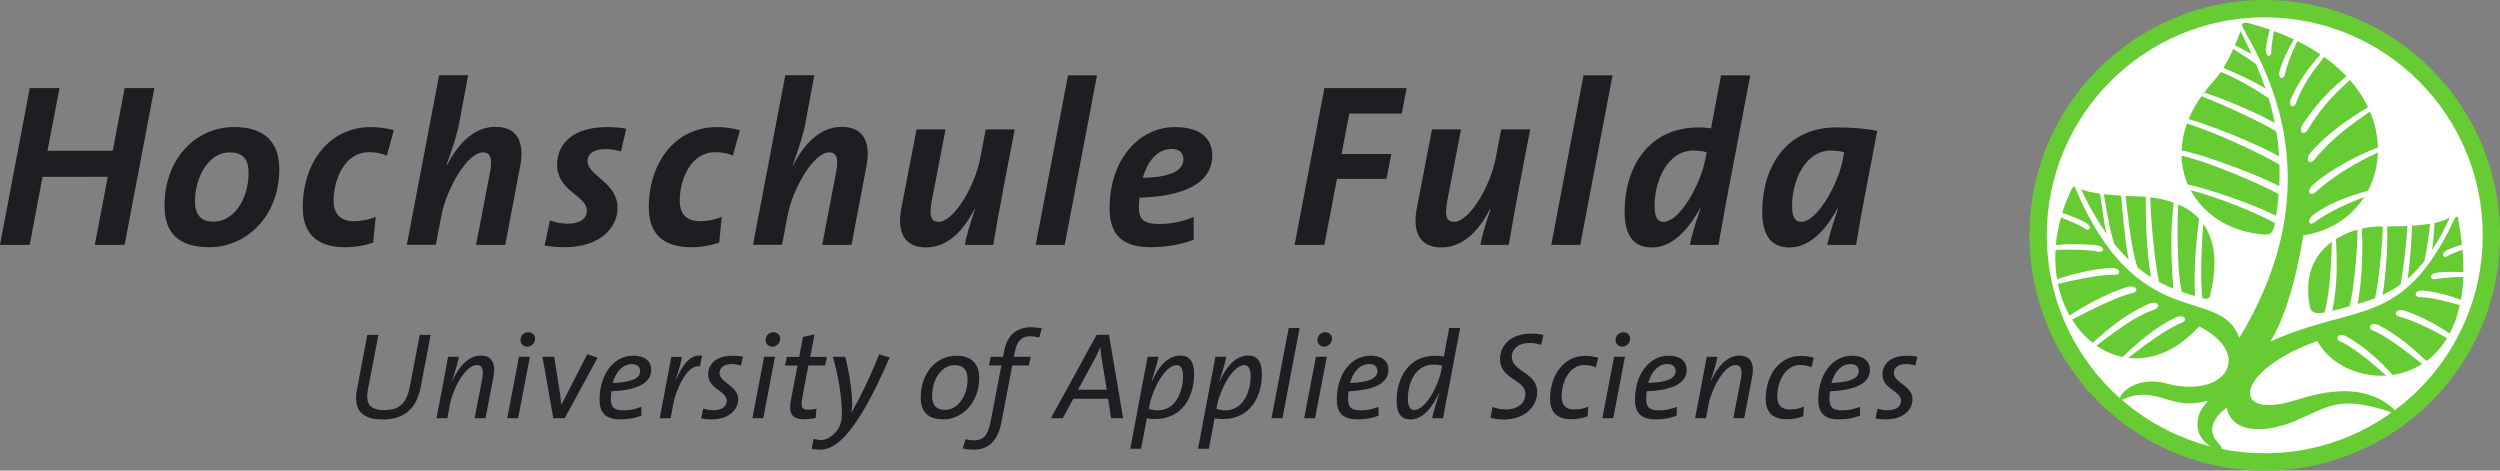 <?xml version="1.0" encoding="UTF-8"?>
<svg id="Logo" xmlns="http://www.w3.org/2000/svg" viewBox="0 0 404.05 76.06">
  <rect x="0" y="0" width="404.05" height="76.06" fill="#808080" stroke="none"/>
  <defs>
    <style>
      .cls-1 {
        fill: #67cb33;
      }

      .cls-2 {
        fill: #fff;
      }

      .cls-3 {
        fill: #1f1d21;
      }
    </style>
  </defs>
  <path id="Hintergrund" class="cls-2" d="M366.03,74.66c20.23,0,36.63-16.4,36.63-36.63S386.26,1.4,366.03,1.4s-36.63,16.4-36.63,36.63,16.4,36.63,36.63,36.63"/>
  <path id="Ring" class="cls-1" d="M366.03,0c21,0,38.02,17.03,38.03,38.03h0c0,21-17.02,38.03-38.03,38.03h0c-21,0-38.03-17.03-38.03-38.03h0c0-21,17.02-38.03,38.03-38.03h0ZM366.03,2.8c-9.73,0-18.53,3.94-24.91,10.32h0c-6.38,6.38-10.32,15.18-10.32,24.91h0c0,9.73,3.94,18.53,10.32,24.91h0c6.38,6.38,15.18,10.32,24.91,10.32h0c9.73,0,18.53-3.94,24.91-10.32h0c6.38-6.38,10.32-15.18,10.32-24.91h0c0-9.74-3.94-18.53-10.32-24.91h0c-6.38-6.38-15.18-10.32-24.91-10.32h0Z"/>
  <path id="Blaetter" class="cls-1" d="M356.16,14.92l-.4.62s.02,0,.03.01c.15-.2.29-.41.44-.61-.02,0-.05-.02-.07-.02M383.62,36.64c-.62.06-1.27.16-1.91.31.22,3.12.08,8.04-.66,12.18.97-.28,1.9-.58,2.81-.94.6-2.71,1.19-8.56,1.24-11.59-.63,0-1.14.01-1.47.04M385.83,36.59c.07,2.93-.17,7.75-.76,11.07,1-.46,1.96-1.02,2.9-1.69.44-2.16,1.02-6.92,1.1-9.44-1.17.05-2.3.06-3.24.06M377.52,38.64c.21,3.17.31,7.27-.56,11.58,1.29-.28,1.62-.42,2.77-.73.72-2.73,1.31-9.09,1.29-12.37-1.21.34-2.41.83-3.5,1.52M389.82,36.49c-.03,1.88-.29,6.06-.71,8.58.93-.8,1.84-1.75,2.72-2.89.41-1.84.85-4.82.9-6.01-.94.16-1.93.26-2.91.32M373.36,49.74c.17.84,1.17.99,2.31.77.78-2.34,1.16-7.97,1.2-11.43-2.77,2.03-4.6,5.43-3.51,10.66M395.92,35.21c-.7.36-1.55.62-2.46.82-.02,1.11-.19,2.96-.38,4.4.96-1.46,1.9-3.18,2.84-5.21M393.91,44.05c1.57-.14,2.93-.15,4.22-.06.02-1.15-.02-2.35-.13-3.63-.96.33-1.8.68-2.4,1.02-.84.47-1.19-.5.06-1.04.81-.34,1.54-.61,2.24-.83-.14-1.36-.35-2.77-.64-4.27-.08-.42-.38-.21-.57.19-8.4,17.76-15.81,13.47-29.75,19.76,3.73-5.94,5.31-17.16,5.31-17.16,4.39-.64,7.81-2.98,9.87-6.2-2.84,1.1-5.89,2.49-7.99,4.06-.99.74-1.45-.31-.02-1.35,2.52-1.83,5.78-2.92,8.6-3.72.98-1.87,1.54-3.98,1.6-6.18-3.38,1.61-7.02,3.63-10.06,6.41-.91.84-1.66-.16-.31-1.3,3.2-2.71,7.28-4.7,10.38-5.93-.05-1.9-.47-3.86-1.29-5.79-2.73,1.92-5.92,4.06-8.97,7.75-.79.96-1.67.09-.51-1.24,2.68-3.1,6.42-5.54,9.17-7.22-.72-1.5-1.69-2.99-2.93-4.4-2.3,2.15-4.21,3.81-6.83,8.06-.65,1.05-1.65.42-.68-1.06,2.32-3.49,4.65-5.68,6.96-7.6-1.03-1.09-2.23-2.13-3.59-3.11-1.71,2.08-3.47,4.44-4.54,7.39-.4,1.11-1.47.62-.72-.94,1.47-3.08,2.97-5.02,4.65-6.86-1.13-.77-2.38-1.49-3.74-2.16-.94,1.96-1.7,3.91-1.98,5.27-.23,1.15-1.33.9-.82-.7.62-1.92,1.45-3.49,2.23-4.84-1.01-.48-2.07-.92-3.2-1.34-.27,1.29-.43,2.5-.44,3.35-.01,1.01-1.05.85-.87-.57.13-1.09.37-2.11.62-3.03-1.11-.39-2.28-.74-3.51-1.07-.77-.2-1.02.27-.98.28-.08,1.61,16.97,22.09-.43,50.6-3.16-8.66-16.45-.23-26.55-24.29-.16-.38-.49.08-.73.62-.54,1.17-.98,2.34-1.33,3.48,1.11.38,2.6.93,3.69,1.52,1.21.65.77,1.58-.02,1.04-.78-.54-2.42-1.24-3.88-1.81-.43,1.52-.71,3.01-.84,4.45,1.7-.17,4.23-.21,6.45.03,1.67.18,1.45,1.28.3,1.03-1.5-.33-4.34-.37-6.8-.26-.09,1.65,0,3.23.25,4.72,2.09-.7,5.6-1.67,8.65-1.82,1.68-.08,1.81,1.18.63,1.11-1.85-.11-6.29.79-9.14,1.47.39,1.88,1.04,3.59,1.89,5.1,2.05-1.33,5.95-3.58,9.18-4.56,1.69-.51,2.15.75.93.97-1.97.37-6.9,2.78-9.71,4.26.93,1.49,2.05,2.75,3.32,3.75,2.33-2.08,5.16-4.55,8.96-6.23,1.61-.72,2.2.42,1.04.85-2.33.87-4.24,1.87-9.37,5.86,1.29.89,2.72,1.51,4.22,1.81,2.18-2.07,5.05-4.67,8.43-6.31,1.59-.77,2.24.4,1.07.82-1.99.71-5.82,3.45-8.58,5.64,3.7.43,7.77-1.04,11.44-5.09,8.92,4.5,4.34,11.83-5.39,9.21-4.65-1.25-7.69,1.66-7.4,2.7.1.16.01.05.6-.17,1.39-.53,2.51-1.03,5.38-.41,3.7,1.07,4.58,1.5,8.25.71-2.89,2.97-1.98,6.74,1.61,7.91.74.24.98-.1-.12-1.31-1.55-1.71-.82-3.79,1.54-5.51.72,3.91,5.69,4.4,11.02,2.16,5.51-2.31,6.99-4.17,15.16-1.56.9.7,1.35.13.7-.48-3.8-3.33-8.98-3.49-15.48-1.4-11.11,3.56-10.19-4.71,3.23-9.48,2.05,3.71,6.58,5.86,11.13,5.58-2.54-2.32-5.68-4.81-7.48-5.55-.84-.34-.28-1.54,1.13-.74,3.07,1.74,5.45,4.04,7.39,6.18,1.65-.24,3.28-.82,4.77-1.77-2.63-2.12-6.2-4.79-8.06-5.45-.8-.28-.26-1.49,1.09-.8,2.95,1.51,5.66,3.87,7.67,5.78,1.26-.93,2.4-2.16,3.33-3.7-2.61-1.51-5.81-3-7.62-3.44-1.21-.29-.68-1.53.98-.93,2.84,1.03,5.18,2.33,7.06,3.62.7-1.31,1.26-2.84,1.64-4.58-2.39-.73-4.83-1.25-6.4-1.29-1.17-.03-.94-1.28.73-1.05,2.38.33,4.21.84,5.86,1.47.2-1.14.34-2.36.39-3.68-1.75.01-3.35.14-4.52.34-.88.15-1.14-.91.3-1.04M366.67,15.91c-1.95-1.45-5.61-3.46-7.75-4.28-.36.52-.72,1-1.09,1.41-.59.63-1.11,1.27-1.6,1.91,3.36,1.1,8.28,3.15,11.42,4.93-.27-1.38-.6-2.7-.98-3.96M366.11,37.91c1,.06,1.31-.52,1.57-1.85-3.1-1.74-9.42-4.26-13.63-5.32,2.16,4.02,6.52,6.83,12.06,7.17M362.12,5.02c-.27.76-.58,1.54-.91,2.3.76.4,1.83.91,2.7,1.42-.59-1.29-1.2-2.53-1.79-3.72M352.59,24.3c3.25.61,11.65,3.66,15.79,5.77.06-1.19.06-2.33.03-3.45-2.78-1.72-10.35-5.21-14.95-6.67-.53,1.48-.81,2.94-.87,4.35M353.6,29.81c3.84.84,10.58,3.23,14.27,5.06,0,0,0-.01,0-.02.19-1.2.31-2.35.4-3.49-2.89-1.6-11.27-5.21-15.69-6.2.04,1.64.39,3.21,1.01,4.64M364.63,10.38c-.88-.71-2.66-1.77-3.69-2.46-.49,1.08-1.03,2.13-1.6,3.06,1.48.62,4.83,2.06,6.81,3.34-.47-1.37-.98-2.68-1.52-3.93M367.91,21.26c-2.39-1.49-8.51-4.33-12.12-5.71-.87,1.24-1.55,2.47-2.06,3.7,3.39.94,10.74,3.84,14.62,6.01-.08-1.39-.24-2.72-.45-4.01M351.3,32.74c-1.32-.47-2.65-.72-3.77-.85.04,3.3.75,10.97,1.43,13.68.77.42,1.54.78,2.3,1.09-.56-7.19-.29-10.61.04-13.92M355.44,35.38c-.98-1.07-2.17-1.82-3.39-2.35-.26,3.62-.1,11.6.53,13.88.02.06.04.16.07.27.72.25,1.43.47,2.12.67-.26-4.41.2-9.17.67-12.47M340.02,31.37c.24,1.41.91,5.88,1.73,8.1.76.92,1.52,1.75,2.28,2.48-.59-2.97-1.09-8.64-1.2-10.33-.89-.06-1.87-.13-2.8-.24M356.11,36.21c-.33,3.44-.54,9.41-.14,12.01.53.11,1.08.12,1.19-.31,1.41-5.65.65-9.31-1.05-11.7M346.81,31.82c-.57-.05-1.07-.07-1.45-.08-.44-.01-1.08-.04-1.83-.08.3,2.42.9,8.72,1.95,11.58.72.59,1.44,1.1,2.15,1.56-.73-4.55-.89-9.83-.82-12.97M336.34,30.57c1.34,2.88,2.73,5.25,4.14,7.23-.42-1.49-.85-5.23-1.08-6.51-1.27-.17-2.4-.4-3.06-.71"/>
  <path id="Hochschule_Fulda" data-name="Hochschule Fulda" class="cls-3" d="M20.13,39.58h-4.81l2.1-11H6.87l-2.07,11H0L4.81,14.23h4.81l-1.95,10.14h10.55l1.92-10.14h4.81l-4.81,25.34ZM37.1,24.63c-3.49,0-5.59,4.17-5.59,7.89,0,2.03.83,3.3,3,3.3,3.34,0,5.67-3.72,5.67-7.89,0-2.14-.9-3.3-3.08-3.3M33.87,39.95c-5.22,0-7.28-2.48-7.28-6.69,0-7.81,5.22-12.73,11.23-12.73,5.33,0,7.32,2.85,7.32,6.8,0,7.7-5.4,12.62-11.26,12.62M62.52,25.16c-.82-.38-1.76-.56-2.89-.56-3.9,0-5.71,4.36-5.71,7.85,0,1.76.75,3.3,3.31,3.3,1.2,0,2.48-.26,3.49-.71l-.41,4.17c-1.28.45-2.85.75-4.47.75-4.99,0-6.91-2.55-6.91-6.46,0-7.14,4.21-12.96,11-12.96,1.35,0,2.55.19,3.72.49l-1.13,4.13ZM81.67,39.58h-4.73l2.25-11.72c.45-2.29.07-3.23-1.13-3.23-2.52,0-5.89,5.86-6.72,10.21l-.9,4.73h-4.69l5.22-27.41h4.69l-1.47,7.88c-.34,1.65-.9,3.53-2.03,6.65l.07.04c1.69-3.34,4.28-6.23,7.85-6.23s4.69,2.55,4.02,6.2l-2.44,12.88ZM100.37,24.48c-.83-.26-1.69-.38-2.52-.38-1.95,0-2.89.79-2.89,1.99,0,2.29,4.85,3.38,4.85,7.51,0,3.12-2.71,6.35-8.52,6.35-1.24,0-2.33-.12-3.27-.26l.86-4.06c.86.3,1.92.53,2.85.53,1.92,0,3.12-.75,3.12-2.1,0-2.51-4.81-3.08-4.81-7.47,0-3.42,2.67-6.05,8.03-6.05,1.2,0,2.22.08,3.15.26l-.86,3.68ZM118.46,25.16c-.83-.38-1.76-.56-2.89-.56-3.9,0-5.71,4.36-5.71,7.85,0,1.76.75,3.3,3.3,3.3,1.2,0,2.48-.26,3.49-.71l-.41,4.17c-1.27.45-2.85.75-4.47.75-4.99,0-6.91-2.55-6.91-6.46,0-7.14,4.2-12.96,11-12.96,1.35,0,2.55.19,3.72.49l-1.12,4.13ZM137.61,39.58h-4.73l2.25-11.72c.45-2.29.07-3.23-1.12-3.23-2.52,0-5.9,5.86-6.72,10.21l-.9,4.73h-4.69l5.22-27.41h4.69l-1.46,7.88c-.34,1.65-.9,3.53-2.03,6.65l.07.04c1.69-3.34,4.28-6.23,7.85-6.23s4.69,2.55,4.02,6.2l-2.44,12.88ZM162.13,30.68c-.49,2.55-1.24,6.65-1.61,8.9h-4.58c.19-1.12.64-2.85,1.65-5.78l-.07-.04c-1.69,3.34-4.28,6.23-7.85,6.23s-4.69-2.55-4.02-6.2l2.48-12.88h4.69l-2.26,11.71c-.41,2.29-.08,3.23,1.13,3.23,2.51,0,5.89-5.86,6.72-10.21l.9-4.73h4.69l-1.88,9.76ZM172.08,39.58h-4.69l5.22-27.41h4.69l-5.22,27.41ZM189.35,24.07c-2.44,0-3.98,2.25-4.66,4.69,4.32-.15,6.57-1.05,6.57-3.04,0-1.05-.71-1.65-1.92-1.65M184.17,31.95c-.04.41-.11,1.05-.11,1.47,0,2.14.83,2.78,3.42,2.78,1.8,0,3.72-.41,5.44-1.13v3.68c-2.06.79-4.51,1.2-6.98,1.2-4.73,0-6.61-2.18-6.61-6.31,0-7.81,4.73-13.1,10.55-13.1,4.62,0,6.05,2.29,6.05,4.54,0,4.47-4.43,6.65-11.75,6.87M226.56,18.36h-8.49l-1.24,6.53h8.04l-.79,4.02h-8l-2.03,10.66h-4.81l4.81-25.34h13.29l-.79,4.13ZM245.45,30.68c-.49,2.55-1.24,6.65-1.61,8.9h-4.58c.19-1.12.64-2.85,1.65-5.78l-.08-.04c-1.69,3.34-4.28,6.23-7.85,6.23s-4.69-2.55-4.02-6.2l2.48-12.88h4.69l-2.25,11.71c-.42,2.29-.08,3.23,1.12,3.23,2.52,0,5.9-5.86,6.72-10.21l.9-4.73h4.69l-1.88,9.76ZM255.4,39.58h-4.69l5.22-27.41h4.69l-5.22,27.41ZM273.72,24.33c-4.31,0-6.31,5.03-6.31,8.94,0,1.84.49,2.59,1.43,2.59,2.67,0,6.01-6.12,6.76-10.06l.23-1.2c-.6-.15-1.28-.26-2.11-.26M278.94,32.86c-.38,2.06-.9,4.99-1.2,6.72h-4.62c.26-1.46.86-3.34,1.73-5.93h-.08c-1.5,2.74-4.09,6.35-7.81,6.35-2.85,0-4.39-1.84-4.39-5.82,0-7.06,3.79-13.59,11.98-13.59.64,0,1.2.04,1.99.15l1.61-8.56h4.73l-3.94,20.69ZM295.95,24.33c-4.32,0-6.31,5.03-6.31,8.94,0,1.84.49,2.59,1.43,2.59,2.67,0,6.01-6.12,6.76-10.06l.23-1.2c-.6-.15-1.28-.26-2.1-.26M299.97,39.58h-4.66c.34-1.46.9-3.34,1.77-5.93h-.07c-1.5,2.74-4.09,6.35-7.81,6.35-2.85,0-4.39-1.84-4.39-5.82,0-7.06,3.79-13.59,11.98-13.59,2.25,0,4.51.15,6.61.56-1.65,8.67-2.63,13.52-3.42,18.44"/>
  <path id="University_of_Applied_Sciences" data-name="University of Applied Sciences" class="cls-3" d="M67.96,62.66c-.66,3.51-2.78,5.14-6.15,5.14-3.93,0-4.63-2.18-4.11-4.89l1.66-8.79h1.8l-1.7,8.87c-.4,2.16.22,3.29,2.62,3.29s3.62-1,4.16-3.81l1.6-8.35h1.76l-1.62,8.55ZM78.47,67.59h-1.76l1.22-6.35c.3-1.56.02-2.24-.88-2.24-1.84,0-3.88,3.9-4.33,6.35l-.42,2.24h-1.76l1-5.19c.26-1.42.62-3.27.88-4.73h1.74c-.12.66-.4,1.8-1.1,3.91h.04c.94-2.1,2.51-4.11,4.59-4.11,1.84,0,2.46,1.3,2.08,3.37l-1.3,6.75ZM85.22,56.03c-.66,0-1.14-.52-1.1-1.14.02-.68.6-1.2,1.26-1.2s1.14.5,1.1,1.12c-.04.68-.62,1.22-1.26,1.22M83.74,67.59h-1.76l1.9-9.93h1.76l-1.9,9.93ZM91.27,67.59h-1.84l-1.76-9.93h1.9l.92,5.83c.1.62.18,1.32.22,1.92h.02l4.19-8.17,1.66.58-5.31,9.76ZM102.13,58.84c-1.58,0-2.64,1.38-3.1,3.06,3.08-.12,4.43-.74,4.43-1.94,0-.72-.54-1.12-1.34-1.12M98.82,63.22c-.06.3-.1.8-.1,1.16,0,1.54.54,1.94,2.14,1.94.94,0,1.94-.22,2.8-.58v1.44c-.96.38-2.12.6-3.42.6-2.28,0-3.34-.98-3.34-3.22,0-3.85,2.14-7.07,5.43-7.07,2.12,0,2.92,1.08,2.92,2.26,0,2.14-2.18,3.32-6.43,3.48M113.12,59.23c-1.84-.52-3.8,3.38-4.32,6.13l-.42,2.24h-1.76l1.88-9.92h1.72c-.16.86-.44,1.92-1.02,3.65l.04.02c1.12-2.42,2.32-4.17,4.23-3.85l-.36,1.74ZM119.77,59.08c-.48-.16-1-.24-1.5-.24-1.3,0-1.98.62-1.98,1.46,0,1.58,3.01,2,3.01,4.24,0,1.66-1.46,3.24-4.27,3.24-.66,0-1.2-.04-1.7-.14l.32-1.6c.52.16,1.06.26,1.62.26,1.3,0,2.18-.52,2.18-1.56,0-1.58-3-1.84-3-4.23,0-1.7,1.36-3.02,3.93-3.02.7,0,1.2.06,1.7.14l-.32,1.46ZM124.84,56.03c-.66,0-1.14-.52-1.1-1.14.02-.68.6-1.2,1.26-1.2s1.14.5,1.1,1.12c-.04.68-.62,1.22-1.26,1.22M123.36,67.59h-1.76l1.9-9.93h1.76l-1.9,9.93ZM133.35,59.07h-2.7l-.98,5.19c-.28,1.54-.08,1.96.9,1.96.56,0,.98-.06,1.38-.16l-.12,1.5c-.58.12-1.28.2-1.86.2-2.04,0-2.56-.96-2.13-3.21l1.06-5.47h-2.02l.28-1.4h2l.62-3.22,1.86-.42-.7,3.64h2.7l-.28,1.4ZM136.18,70.87c-1.18,1.2-2.42,1.8-3.59,1.8-.5,0-1-.04-1.4-.14l.3-1.62c.4.14.82.2,1.26.2.7,0,1.52-.42,2.2-1.14.78-.84,1.12-1.74,1.12-3.18,0-2.63-.56-5.91-1.46-9.12h2c.66,2.57,1.12,5.67,1.12,7.79,0,.36-.06.84-.14,1.24h.02c1.58-2.78,2.94-5.61,4.49-9.43l1.68.5c-2.62,6.13-5.13,10.61-7.59,13.11M154.28,59.01c-2.18,0-3.63,2.44-3.63,4.93,0,1.48.6,2.3,2.1,2.3,1.94,0,3.63-2.07,3.63-4.97,0-1.46-.66-2.26-2.1-2.26M152.44,67.77c-2.5,0-3.63-1.26-3.63-3.53,0-3.96,2.52-6.75,5.75-6.75,2.61,0,3.7,1.48,3.7,3.58,0,4.1-2.82,6.71-5.81,6.71M167.96,54.55c-.44-.12-.98-.2-1.4-.2-1.44,0-2.24.76-2.56,2.64l-.12.68h2.7l-.3,1.4h-2.68l-1.72,9.03c-.62,3.26-2.14,4.57-4.56,4.57-.58,0-1.18-.06-1.72-.18l.44-1.52c.46.14,1,.2,1.4.2,1.42,0,2.22-.72,2.66-3.03l1.74-9.07h-2.02l.3-1.4h1.98l.14-.7c.48-2.72,1.91-4.08,4.49-4.08.56,0,1.1.06,1.66.18l-.44,1.48ZM178.09,58.17c-.12-.64-.2-1.34-.24-2h-.04c-.26.62-.6,1.32-.98,2.02l-2.6,4.79h4.65l-.8-4.81ZM179.58,67.59l-.48-3.15h-5.63l-1.7,3.15h-1.92l7.39-13.48h2l2.28,13.48h-1.94ZM190.17,59.01c-1.88,0-3.9,3.97-4.35,6.31l-.16.76c.42.14,1.02.24,1.44.24,2.92,0,4.1-3.03,4.1-5.49,0-1.3-.4-1.82-1.02-1.82M186.75,67.73c-.5,0-.94-.04-1.4-.12l-.92,4.91h-1.76l2.81-14.86h1.76c-.18.86-.44,1.84-1.12,3.97l.04.02c1.02-2.34,2.57-4.19,4.61-4.19,1.44,0,2.22.92,2.22,3.01,0,3.65-1.9,7.25-6.25,7.25M201.11,59.01c-1.88,0-3.89,3.97-4.36,6.31l-.16.76c.42.14,1.02.24,1.44.24,2.92,0,4.09-3.03,4.09-5.49,0-1.3-.4-1.82-1.02-1.82M197.7,67.73c-.5,0-.94-.04-1.4-.12l-.92,4.91h-1.76l2.82-14.86h1.76c-.18.86-.44,1.84-1.12,3.97l.04.02c1.02-2.34,2.58-4.19,4.61-4.19,1.44,0,2.22.92,2.22,3.01,0,3.65-1.9,7.25-6.25,7.25M207.26,67.59h-1.76l2.78-14.58h1.76l-2.77,14.58ZM214.02,56.03c-.66,0-1.14-.52-1.1-1.14.02-.68.6-1.2,1.26-1.2s1.14.5,1.1,1.12c-.04.68-.62,1.22-1.26,1.22M212.54,67.59h-1.76l1.9-9.93h1.76l-1.9,9.93ZM221.29,58.84c-1.58,0-2.64,1.38-3.1,3.06,3.07-.12,4.43-.74,4.43-1.94,0-.72-.54-1.12-1.34-1.12M217.97,63.22c-.06.3-.1.8-.1,1.16,0,1.54.54,1.94,2.14,1.94.94,0,1.94-.22,2.8-.58v1.44c-.96.38-2.12.6-3.42.6-2.28,0-3.34-.98-3.34-3.22,0-3.85,2.14-7.07,5.43-7.07,2.12,0,2.92,1.08,2.92,2.26,0,2.14-2.18,3.32-6.43,3.48M231.65,58.93c-2.95,0-4.11,3.06-4.11,5.51,0,1.3.4,1.82,1.02,1.82,1.88,0,3.91-3.97,4.37-6.35l.14-.8c-.4-.1-.86-.18-1.42-.18M233.89,64.02c-.26,1.38-.52,2.75-.66,3.57h-1.76c.16-.86.54-2.17,1.14-4.04l-.04-.02c-.72,1.54-2.22,4.26-4.63,4.26-1.44,0-2.22-.92-2.22-3.02,0-3.65,1.9-7.27,6.23-7.27.5,0,.9.04,1.4.12l.86-4.61h1.78l-2.09,11.01ZM249.11,55.75c-.66-.24-1.38-.32-1.88-.32-2,0-2.9,1.14-2.9,2.22,0,2.44,4.11,2.52,4.11,5.71,0,2.5-2.19,4.44-5.33,4.44-.72,0-1.56-.08-2.22-.28l.34-1.76c.56.24,1.35.42,2.04.42,2.08,0,3.26-1.02,3.26-2.52,0-2.33-4.1-2.36-4.1-5.59,0-2.22,1.74-4.15,4.97-4.15.68,0,1.28.04,2.04.2l-.34,1.64ZM257.9,59.37c-.54-.24-1.12-.38-1.82-.38-2.52,0-3.69,2.84-3.69,5.09,0,1.04.34,2.1,2.08,2.1.78,0,1.62-.18,2.24-.48l-.12,1.58c-.7.26-1.62.48-2.61.48-2.58,0-3.46-1.4-3.46-3.27,0-3.79,2.14-6.97,5.69-6.97.82,0,1.48.12,2.1.3l-.4,1.56ZM262.21,56.03c-.66,0-1.14-.52-1.1-1.14.02-.68.6-1.2,1.26-1.2s1.14.5,1.1,1.12c-.04.68-.62,1.22-1.26,1.22M260.73,67.59h-1.76l1.9-9.93h1.76l-1.9,9.93ZM269.48,58.84c-1.58,0-2.64,1.38-3.1,3.06,3.08-.12,4.44-.74,4.44-1.94,0-.72-.54-1.12-1.34-1.12M266.16,63.22c-.06.3-.1.8-.1,1.16,0,1.54.54,1.94,2.14,1.94.94,0,1.94-.22,2.8-.58v1.44c-.96.38-2.12.6-3.42.6-2.28,0-3.33-.98-3.33-3.22,0-3.85,2.14-7.07,5.43-7.07,2.12,0,2.92,1.08,2.92,2.26,0,2.14-2.18,3.32-6.43,3.48M281.9,67.59h-1.76l1.22-6.35c.3-1.56.02-2.24-.88-2.24-1.84,0-3.87,3.9-4.34,6.35l-.42,2.24h-1.76l1-5.19c.26-1.42.62-3.27.88-4.73h1.74c-.12.66-.4,1.8-1.1,3.91h.04c.94-2.1,2.52-4.11,4.6-4.11,1.84,0,2.45,1.3,2.08,3.37l-1.3,6.75ZM292.76,59.37c-.54-.24-1.12-.38-1.82-.38-2.52,0-3.7,2.84-3.7,5.09,0,1.04.34,2.1,2.08,2.1.78,0,1.62-.18,2.24-.48l-.12,1.58c-.7.26-1.62.48-2.62.48-2.58,0-3.45-1.4-3.45-3.27,0-3.79,2.14-6.97,5.69-6.97.82,0,1.48.12,2.1.3l-.4,1.56ZM299.09,58.84c-1.58,0-2.64,1.38-3.1,3.06,3.07-.12,4.43-.74,4.43-1.94,0-.72-.54-1.12-1.34-1.12M295.78,63.22c-.06.3-.1.8-.1,1.16,0,1.54.54,1.94,2.14,1.94.94,0,1.94-.22,2.8-.58v1.44c-.96.38-2.11.6-3.42.6-2.28,0-3.33-.98-3.33-3.22,0-3.85,2.14-7.07,5.43-7.07,2.11,0,2.92,1.08,2.92,2.26,0,2.14-2.18,3.32-6.43,3.48M309.56,59.08c-.48-.16-1-.24-1.5-.24-1.3,0-1.98.62-1.98,1.46,0,1.58,3.02,2,3.02,4.24,0,1.66-1.46,3.24-4.28,3.24-.66,0-1.2-.04-1.7-.14l.32-1.6c.52.16,1.06.26,1.62.26,1.3,0,2.18-.52,2.18-1.56,0-1.58-3-1.84-3-4.23,0-1.7,1.36-3.02,3.93-3.02.7,0,1.2.06,1.7.14l-.32,1.46Z"/>
</svg>